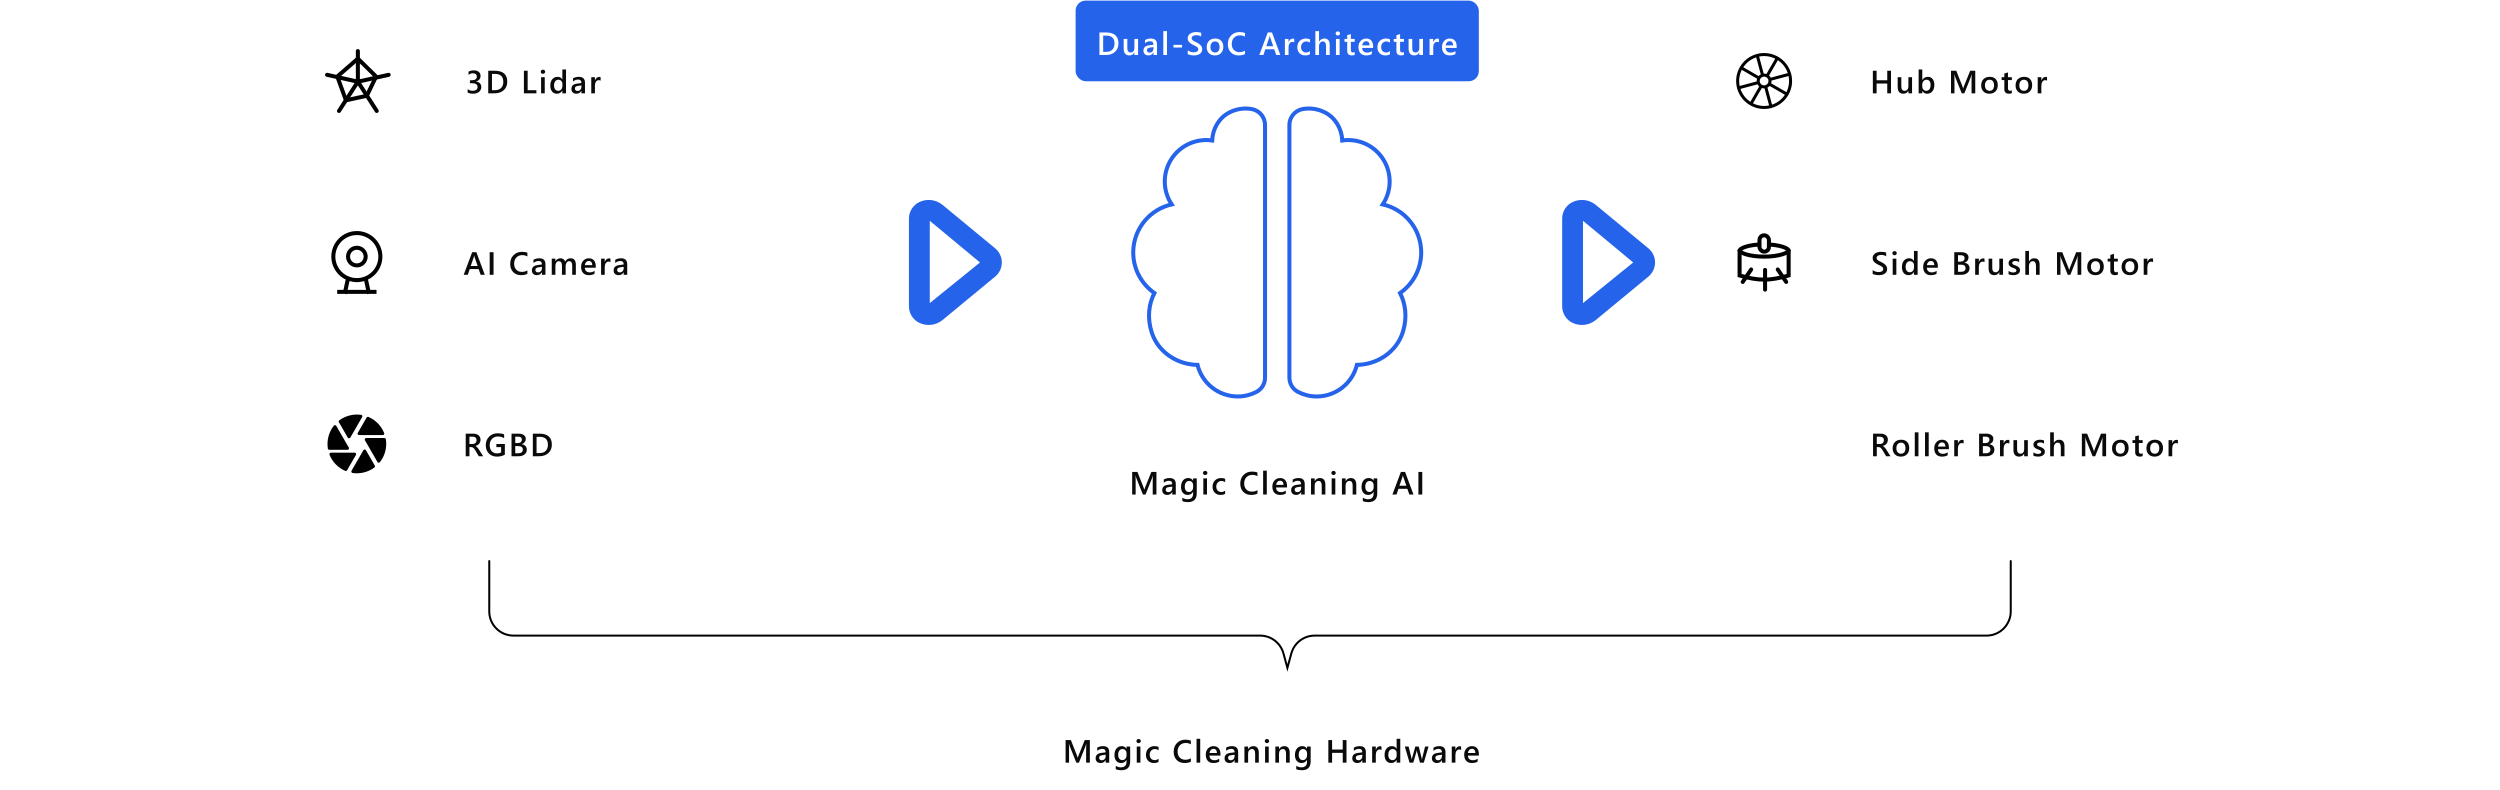 <svg xmlns="http://www.w3.org/2000/svg" xmlns:xlink="http://www.w3.org/1999/xlink" width="1240" height="392" viewBox="0 0 1240 392" fill="none"><path d="M167.313 37.959L177.499 29.081L186.535 37.959L181.935 47.52L171.585 49.74L167.313 37.959Z" stroke="black" stroke-width="2" stroke-linecap="round"></path><path d="M177.5 40.52V25.325M177.5 40.52L192.778 37.106M177.5 40.52L186.864 55.033M177.5 40.52L168.136 55.033M177.5 40.52L162.222 37.106" stroke="black" stroke-width="2" stroke-linecap="round"></path><path d="M231.952 45.881V44.178C232.681 44.756 233.504 45.045 234.42 45.045C235.165 45.045 235.759 44.875 236.202 44.537C236.649 44.198 236.873 43.74 236.873 43.162C236.873 41.891 235.902 41.256 233.959 41.256H233.092V39.803H233.92C235.644 39.803 236.506 39.203 236.506 38.006C236.506 36.901 235.834 36.349 234.491 36.349C233.741 36.349 233.035 36.618 232.373 37.154V35.545C233.134 35.118 234.032 34.904 235.069 34.904C236.064 34.904 236.86 35.154 237.459 35.654C238.058 36.154 238.358 36.795 238.358 37.576C238.358 39.05 237.608 39.998 236.108 40.42V40.451C236.915 40.529 237.553 40.813 238.022 41.303C238.491 41.787 238.725 42.394 238.725 43.123C238.725 44.128 238.347 44.941 237.592 45.56C236.837 46.175 235.842 46.482 234.608 46.482C233.498 46.482 232.613 46.282 231.952 45.881ZM242.164 46.295V35.092H245.398C249.529 35.092 251.594 36.912 251.594 40.553C251.594 42.282 251.021 43.672 249.875 44.724C248.729 45.771 247.193 46.295 245.266 46.295H242.164ZM244.016 36.67V44.724H245.5C246.807 44.724 247.823 44.365 248.547 43.646C249.276 42.928 249.641 41.912 249.641 40.599C249.641 37.98 248.284 36.67 245.57 36.67H244.016ZM266.058 46.295H259.855V35.092H261.714V44.724H266.058V46.295ZM269.294 36.615C268.997 36.615 268.742 36.519 268.528 36.326C268.32 36.133 268.216 35.888 268.216 35.592C268.216 35.295 268.32 35.047 268.528 34.849C268.742 34.651 268.997 34.553 269.294 34.553C269.601 34.553 269.861 34.651 270.075 34.849C270.289 35.047 270.395 35.295 270.395 35.592C270.395 35.873 270.289 36.115 270.075 36.318C269.861 36.516 269.601 36.615 269.294 36.615ZM270.192 46.295H268.38V38.295H270.192V46.295ZM280.741 46.295H278.928V44.935H278.897C278.314 45.967 277.415 46.482 276.202 46.482C275.217 46.482 274.428 46.125 273.834 45.412C273.246 44.693 272.952 43.717 272.952 42.482C272.952 41.159 273.277 40.099 273.928 39.303C274.584 38.506 275.457 38.107 276.545 38.107C277.623 38.107 278.407 38.539 278.897 39.404H278.928V34.451H280.741V46.295ZM278.952 42.638V41.592C278.952 41.024 278.767 40.542 278.397 40.146C278.027 39.75 277.556 39.553 276.983 39.553C276.306 39.553 275.772 39.805 275.381 40.31C274.996 40.816 274.803 41.516 274.803 42.412C274.803 43.224 274.988 43.868 275.358 44.342C275.733 44.81 276.235 45.045 276.866 45.045C277.485 45.045 277.988 44.818 278.373 44.365C278.759 43.907 278.952 43.331 278.952 42.638ZM290.148 46.295H288.391V45.045H288.359C287.807 46.003 286.997 46.482 285.93 46.482C285.143 46.482 284.526 46.269 284.078 45.842C283.635 45.414 283.414 44.849 283.414 44.146C283.414 42.636 284.284 41.756 286.023 41.506L288.398 41.17C288.398 40.029 287.857 39.459 286.773 39.459C285.82 39.459 284.961 39.787 284.195 40.443V38.857C285.039 38.357 286.013 38.107 287.117 38.107C289.138 38.107 290.148 39.102 290.148 41.092V46.295ZM288.398 42.365L286.719 42.599C286.198 42.667 285.805 42.795 285.539 42.982C285.279 43.164 285.148 43.487 285.148 43.951C285.148 44.289 285.268 44.568 285.508 44.787C285.753 45 286.078 45.107 286.484 45.107C287.036 45.107 287.492 44.914 287.852 44.529C288.216 44.138 288.398 43.649 288.398 43.06V42.365ZM297.908 40.021C297.689 39.849 297.374 39.763 296.962 39.763C296.426 39.763 295.978 40.006 295.619 40.49C295.259 40.974 295.08 41.633 295.08 42.467V46.295H293.267V38.295H295.08V39.943H295.111C295.288 39.381 295.559 38.943 295.923 38.631C296.293 38.313 296.705 38.154 297.158 38.154C297.486 38.154 297.736 38.203 297.908 38.303V40.021Z" fill="#0A0A0A"></path><path d="M177 138.929C175.5 138.93 174.015 138.642 172.625 138.082L171.166 144.762M177 138.929C178.499 138.93 179.984 138.642 181.375 138.082L182.833 144.762M177 138.929C180.094 138.929 183.061 137.7 185.249 135.512C187.437 133.324 188.666 130.356 188.666 127.262C188.666 124.168 187.437 121.2 185.249 119.013C183.061 116.825 180.094 115.595 177 115.595C173.905 115.595 170.938 116.825 168.75 119.013C166.562 121.2 165.333 124.168 165.333 127.262C165.333 130.356 166.562 133.324 168.75 135.512C170.938 137.7 173.905 138.929 177 138.929ZM171.166 144.762H182.833M171.166 144.762H168.25M182.833 144.762H185.75" stroke="black" stroke-width="2" stroke-linecap="square"></path><path d="M181.375 127.262C181.375 128.423 180.914 129.535 180.094 130.356C179.273 131.176 178.16 131.637 177 131.637C175.84 131.637 174.727 131.176 173.906 130.356C173.086 129.535 172.625 128.423 172.625 127.262C172.625 126.102 173.086 124.989 173.906 124.169C174.727 123.348 175.84 122.887 177 122.887C178.16 122.887 179.273 123.348 180.094 124.169C180.914 124.989 181.375 126.102 181.375 127.262Z" stroke="black" stroke-width="2"></path><path d="M240.447 136.295H238.408L237.4 133.443H232.994L232.025 136.295H229.994L234.189 125.092H236.283L240.447 136.295ZM236.908 131.927L235.353 127.459C235.306 127.313 235.257 127.079 235.205 126.756H235.173C235.127 127.052 235.074 127.287 235.017 127.459L233.478 131.927H236.908ZM244.8 136.295H242.886V125.092H244.8V136.295ZM261.584 135.826C260.741 136.263 259.691 136.482 258.436 136.482C256.811 136.482 255.509 135.969 254.53 134.943C253.551 133.917 253.061 132.571 253.061 130.904C253.061 129.112 253.61 127.664 254.709 126.56C255.814 125.456 257.207 124.904 258.889 124.904C259.972 124.904 260.871 125.058 261.584 125.365V127.209C260.829 126.761 259.996 126.537 259.084 126.537C257.871 126.537 256.886 126.925 256.131 127.701C255.381 128.477 255.006 129.513 255.006 130.81C255.006 132.045 255.358 133.029 256.061 133.763C256.764 134.493 257.689 134.857 258.834 134.857C259.892 134.857 260.808 134.607 261.584 134.107V135.826ZM270.547 136.295H268.789V135.045H268.758C268.206 136.003 267.396 136.482 266.328 136.482C265.542 136.482 264.924 136.269 264.477 135.842C264.034 135.414 263.812 134.849 263.812 134.146C263.812 132.636 264.682 131.756 266.422 131.506L268.797 131.17C268.797 130.029 268.255 129.459 267.172 129.459C266.219 129.459 265.359 129.787 264.594 130.443V128.857C265.438 128.357 266.411 128.107 267.516 128.107C269.536 128.107 270.547 129.102 270.547 131.092V136.295ZM268.797 132.365L267.117 132.599C266.596 132.667 266.203 132.795 265.938 132.982C265.677 133.164 265.547 133.487 265.547 133.951C265.547 134.289 265.667 134.568 265.906 134.787C266.151 135 266.477 135.107 266.883 135.107C267.435 135.107 267.891 134.914 268.25 134.529C268.615 134.138 268.797 133.649 268.797 133.06V132.365ZM285.627 136.295H283.814V131.935C283.814 131.097 283.694 130.49 283.455 130.115C283.22 129.74 282.822 129.552 282.259 129.552C281.785 129.552 281.382 129.789 281.048 130.263C280.72 130.737 280.556 131.305 280.556 131.967V136.295H278.736V131.787C278.736 130.297 278.21 129.552 277.158 129.552C276.668 129.552 276.265 129.776 275.947 130.224C275.634 130.672 275.478 131.253 275.478 131.967V136.295H273.666V128.295H275.478V129.56H275.509C276.088 128.592 276.929 128.107 278.033 128.107C278.585 128.107 279.067 128.261 279.478 128.568C279.895 128.87 280.179 129.269 280.33 129.763C280.923 128.659 281.809 128.107 282.986 128.107C284.746 128.107 285.627 129.193 285.627 131.365V136.295ZM295.511 132.787H290.058C290.079 133.526 290.305 134.097 290.738 134.498C291.175 134.899 291.774 135.099 292.534 135.099C293.389 135.099 294.172 134.844 294.886 134.334V135.795C294.157 136.253 293.193 136.482 291.995 136.482C290.818 136.482 289.894 136.12 289.222 135.396C288.555 134.667 288.222 133.644 288.222 132.326C288.222 131.081 288.589 130.068 289.323 129.287C290.063 128.5 290.98 128.107 292.073 128.107C293.167 128.107 294.014 128.459 294.613 129.162C295.211 129.865 295.511 130.842 295.511 132.092V132.787ZM293.761 131.506C293.756 130.855 293.602 130.349 293.3 129.99C292.998 129.625 292.581 129.443 292.05 129.443C291.529 129.443 291.086 129.633 290.722 130.013C290.363 130.394 290.141 130.891 290.058 131.506H293.761ZM302.778 130.021C302.559 129.849 302.244 129.763 301.833 129.763C301.296 129.763 300.848 130.006 300.489 130.49C300.13 130.974 299.95 131.633 299.95 132.467V136.295H298.138V128.295H299.95V129.943H299.981C300.158 129.381 300.429 128.943 300.794 128.631C301.164 128.313 301.575 128.154 302.028 128.154C302.356 128.154 302.606 128.204 302.778 128.302V130.021ZM311.1 136.295H309.342V135.045H309.311C308.759 136.003 307.949 136.482 306.881 136.482C306.095 136.482 305.478 136.269 305.03 135.842C304.587 135.414 304.366 134.849 304.366 134.146C304.366 132.636 305.235 131.756 306.975 131.506L309.35 131.17C309.35 130.029 308.808 129.459 307.725 129.459C306.772 129.459 305.912 129.787 305.147 130.443V128.857C305.991 128.357 306.965 128.107 308.069 128.107C310.09 128.107 311.1 129.102 311.1 131.092V136.295ZM309.35 132.365L307.67 132.599C307.149 132.667 306.756 132.795 306.491 132.982C306.23 133.164 306.1 133.487 306.1 133.951C306.1 134.289 306.22 134.568 306.459 134.787C306.704 135 307.03 135.107 307.436 135.107C307.988 135.107 308.444 134.914 308.803 134.529C309.168 134.138 309.35 133.649 309.35 133.06V132.365Z" fill="#0A0A0A"></path><path d="M179.64 206.85C179.888 206.412 179.64 205.829 179.129 205.77C175.308 205.231 171.4 206.179 168.279 208.483C168.002 208.702 167.915 209.11 168.104 209.431L172.494 217.043C172.771 217.525 173.471 217.525 173.763 217.043L179.64 206.85ZM190.563 214.827C189.133 211.225 186.304 208.322 182.76 206.806C182.425 206.66 182.031 206.806 181.842 207.127L177.452 214.725C177.175 215.191 177.525 215.804 178.094 215.804H189.877C190.388 215.804 190.752 215.293 190.563 214.827ZM190.665 217.262H181.623C181.069 217.262 180.704 217.875 180.996 218.356L187.208 229.133C187.456 229.57 188.083 229.643 188.404 229.25C190.942 226.07 192.021 221.914 191.394 217.889C191.369 217.714 191.281 217.554 191.147 217.438C191.013 217.323 190.842 217.26 190.665 217.262ZM165.596 211.122C164.345 212.71 163.434 214.537 162.92 216.492C162.405 218.446 162.299 220.486 162.606 222.483C162.65 222.833 162.971 223.095 163.335 223.095H172.377C172.931 223.095 173.296 222.483 173.004 222.002L166.792 211.239C166.529 210.802 165.902 210.729 165.596 211.122ZM163.438 225.531C164.867 229.133 167.696 232.035 171.24 233.552C171.575 233.697 171.969 233.552 172.158 233.231L176.548 225.633C176.611 225.522 176.644 225.397 176.644 225.27C176.643 225.142 176.61 225.017 176.547 224.907C176.483 224.797 176.392 224.705 176.283 224.64C176.173 224.576 176.048 224.541 175.921 224.539H164.123C163.613 224.554 163.248 225.064 163.438 225.531ZM174.856 234.602C178.677 235.141 182.585 234.193 185.706 231.889C185.998 231.67 186.085 231.247 185.896 230.927L181.506 223.314C181.441 223.204 181.348 223.113 181.237 223.05C181.126 222.986 181 222.953 180.872 222.953C180.744 222.953 180.618 222.986 180.507 223.05C180.396 223.113 180.303 223.204 180.238 223.314L174.346 233.508C174.098 233.945 174.36 234.529 174.856 234.602Z" fill="black"></path><path d="M239.65 226.295H237.478L235.689 223.295C235.528 223.019 235.369 222.784 235.212 222.592C235.061 222.394 234.905 222.232 234.744 222.107C234.587 221.982 234.416 221.891 234.228 221.834C234.041 221.776 233.83 221.748 233.595 221.748H232.845V226.295H230.994V215.092H234.681C235.207 215.092 235.692 215.154 236.134 215.279C236.577 215.404 236.962 215.594 237.291 215.849C237.619 216.099 237.874 216.414 238.056 216.795C238.244 217.17 238.337 217.61 238.337 218.115C238.337 218.511 238.278 218.875 238.158 219.209C238.043 219.537 237.877 219.831 237.658 220.092C237.444 220.347 237.184 220.566 236.877 220.748C236.574 220.93 236.233 221.071 235.853 221.17V221.201C236.056 221.316 236.233 221.443 236.384 221.584C236.535 221.719 236.679 221.86 236.814 222.006C236.949 222.151 237.082 222.318 237.212 222.506C237.348 222.688 237.496 222.901 237.658 223.146L239.65 226.295ZM232.845 216.599V220.24H234.392C234.679 220.24 234.942 220.196 235.181 220.107C235.426 220.019 235.637 219.891 235.814 219.724C235.991 219.558 236.129 219.355 236.228 219.115C236.327 218.875 236.377 218.607 236.377 218.31C236.377 217.774 236.207 217.355 235.869 217.052C235.53 216.75 235.043 216.599 234.408 216.599H232.845ZM250.402 225.529C249.235 226.164 247.935 226.482 246.503 226.482C244.847 226.482 243.506 225.967 242.48 224.935C241.454 223.904 240.941 222.539 240.941 220.842C240.941 219.107 241.501 217.685 242.62 216.576C243.745 215.461 245.172 214.904 246.902 214.904C248.146 214.904 249.193 215.086 250.042 215.451V217.365C249.183 216.792 248.159 216.506 246.972 216.506C245.779 216.506 244.8 216.899 244.034 217.685C243.274 218.472 242.894 219.49 242.894 220.74C242.894 222.026 243.222 223.039 243.878 223.779C244.534 224.513 245.425 224.881 246.55 224.881C247.321 224.881 247.987 224.732 248.55 224.435V221.771H246.191V220.209H250.402V225.529ZM253.716 226.295V215.092H257.27C258.354 215.092 259.21 215.329 259.841 215.802C260.476 216.276 260.794 216.894 260.794 217.654C260.794 218.289 260.614 218.842 260.255 219.31C259.895 219.779 259.398 220.112 258.762 220.31V220.342C259.533 220.43 260.148 220.717 260.606 221.201C261.07 221.68 261.302 222.305 261.302 223.076C261.302 224.034 260.924 224.81 260.169 225.404C259.414 225.998 258.46 226.295 257.309 226.295H253.716ZM255.567 216.584V219.771H256.77C257.416 219.771 257.921 219.62 258.286 219.318C258.656 219.011 258.841 218.579 258.841 218.021C258.841 217.063 258.2 216.584 256.919 216.584H255.567ZM255.567 221.263V224.81H257.153C257.846 224.81 258.38 224.651 258.755 224.334C259.135 224.011 259.325 223.568 259.325 223.006C259.325 221.844 258.52 221.263 256.911 221.263H255.567ZM264.287 226.295V215.092H267.522C271.652 215.092 273.717 216.912 273.717 220.552C273.717 222.282 273.144 223.672 271.998 224.724C270.853 225.771 269.316 226.295 267.389 226.295H264.287ZM266.139 216.67V224.724H267.623C268.931 224.724 269.946 224.365 270.67 223.646C271.399 222.927 271.764 221.912 271.764 220.599C271.764 217.98 270.407 216.67 267.694 216.67H266.139Z" fill="#0A0A0A"></path><path d="M450.833 151.93L450.833 108.427C450.831 106.71 451.315 105.026 452.229 103.573C453.144 102.119 454.451 100.954 456 100.212C457.838 99.344 459.883 99.009 461.902 99.247C463.921 99.484 465.832 100.284 467.418 101.555L493.768 123.307C494.753 124.161 495.543 125.216 496.085 126.402C496.626 127.587 496.906 128.875 496.906 130.179C496.906 131.482 496.626 132.77 496.085 133.956C495.543 135.141 494.753 136.197 493.768 137.05L467.418 158.802C465.832 160.073 463.921 160.873 461.902 161.11C459.883 161.348 457.838 161.013 456 160.145C454.451 159.404 453.144 158.239 452.229 156.785C451.315 155.331 450.831 153.648 450.833 151.93ZM461.167 109.512L461.167 150.329L486.07 130.179L461.167 109.512Z" fill="#2563EB"></path><rect x="533.5" y="0.295" width="200" height="40" rx="5" fill="#2563EB"></rect><path d="M545.32 27.295V16.092H548.555C552.685 16.092 554.75 17.912 554.75 21.552C554.75 23.282 554.177 24.672 553.031 25.724C551.885 26.771 550.349 27.295 548.422 27.295H545.32ZM547.172 17.67V25.724H548.656C549.964 25.724 550.979 25.365 551.703 24.646C552.432 23.927 552.797 22.912 552.797 21.599C552.797 18.98 551.44 17.67 548.727 17.67H547.172ZM564.478 27.295H562.666V26.029H562.634C562.108 26.998 561.291 27.482 560.181 27.482C558.291 27.482 557.345 26.347 557.345 24.076V19.295H559.158V23.888C559.158 25.326 559.712 26.045 560.822 26.045C561.358 26.045 561.798 25.847 562.142 25.451C562.491 25.055 562.666 24.537 562.666 23.896V19.295H564.478V27.295ZM573.886 27.295H572.128V26.045H572.097C571.545 27.003 570.735 27.482 569.667 27.482C568.881 27.482 568.264 27.269 567.816 26.842C567.373 26.415 567.152 25.849 567.152 25.146C567.152 23.636 568.021 22.756 569.761 22.506L572.136 22.17C572.136 21.029 571.594 20.459 570.511 20.459C569.558 20.459 568.698 20.787 567.933 21.443V19.857C568.777 19.357 569.751 19.107 570.855 19.107C572.876 19.107 573.886 20.102 573.886 22.092V27.295ZM572.136 23.365L570.456 23.599C569.935 23.667 569.542 23.795 569.277 23.982C569.016 24.165 568.886 24.487 568.886 24.951C568.886 25.29 569.006 25.568 569.245 25.787C569.49 26 569.816 26.107 570.222 26.107C570.774 26.107 571.23 25.915 571.589 25.529C571.954 25.138 572.136 24.649 572.136 24.06V23.365ZM578.825 27.295H577.005V15.451H578.825V27.295ZM586.303 23.592H582.037V22.256H586.303V23.592ZM589.117 26.849V24.935C589.289 25.092 589.492 25.232 589.727 25.357C589.966 25.482 590.219 25.589 590.484 25.677C590.75 25.761 591.016 25.826 591.281 25.873C591.547 25.92 591.792 25.943 592.016 25.943C592.797 25.943 593.378 25.813 593.758 25.552C594.143 25.292 594.336 24.915 594.336 24.42C594.336 24.154 594.271 23.925 594.141 23.732C594.016 23.534 593.839 23.355 593.609 23.193C593.38 23.032 593.109 22.878 592.797 22.732C592.49 22.581 592.159 22.425 591.805 22.263C591.424 22.06 591.07 21.855 590.742 21.646C590.414 21.438 590.128 21.209 589.883 20.959C589.643 20.703 589.453 20.417 589.312 20.099C589.177 19.782 589.109 19.409 589.109 18.982C589.109 18.456 589.227 18 589.461 17.615C589.701 17.224 590.013 16.904 590.398 16.654C590.789 16.399 591.232 16.211 591.727 16.092C592.221 15.967 592.727 15.904 593.242 15.904C594.414 15.904 595.268 16.037 595.805 16.302V18.138C595.169 17.68 594.352 17.451 593.352 17.451C593.076 17.451 592.799 17.477 592.523 17.529C592.253 17.581 592.008 17.667 591.789 17.787C591.576 17.907 591.401 18.06 591.266 18.248C591.13 18.435 591.062 18.662 591.062 18.927C591.062 19.177 591.115 19.394 591.219 19.576C591.323 19.758 591.474 19.925 591.672 20.076C591.875 20.227 592.12 20.375 592.406 20.521C592.698 20.662 593.034 20.816 593.414 20.982C593.805 21.185 594.172 21.399 594.516 21.623C594.865 21.847 595.169 22.094 595.43 22.365C595.695 22.636 595.904 22.938 596.055 23.271C596.211 23.599 596.289 23.974 596.289 24.396C596.289 24.964 596.174 25.443 595.945 25.834C595.716 26.224 595.406 26.542 595.016 26.787C594.63 27.032 594.185 27.209 593.68 27.318C593.174 27.427 592.641 27.482 592.078 27.482C591.891 27.482 591.659 27.467 591.383 27.435C591.112 27.409 590.833 27.368 590.547 27.31C590.26 27.258 589.99 27.193 589.734 27.115C589.479 27.037 589.273 26.948 589.117 26.849ZM602.595 27.482C601.361 27.482 600.374 27.11 599.634 26.365C598.9 25.615 598.533 24.623 598.533 23.388C598.533 22.045 598.916 20.995 599.681 20.24C600.452 19.485 601.489 19.107 602.791 19.107C604.041 19.107 605.015 19.474 605.713 20.209C606.41 20.943 606.759 21.961 606.759 23.263C606.759 24.54 606.382 25.563 605.627 26.334C604.877 27.099 603.866 27.482 602.595 27.482ZM602.681 20.552C601.973 20.552 601.413 20.8 601.002 21.295C600.59 21.79 600.384 22.472 600.384 23.342C600.384 24.18 600.593 24.842 601.009 25.326C601.426 25.805 601.983 26.045 602.681 26.045C603.395 26.045 603.942 25.808 604.322 25.334C604.707 24.86 604.9 24.185 604.9 23.31C604.9 22.43 604.707 21.75 604.322 21.271C603.942 20.792 603.395 20.552 602.681 20.552ZM617.527 26.826C616.683 27.263 615.633 27.482 614.378 27.482C612.753 27.482 611.451 26.969 610.472 25.943C609.493 24.917 609.003 23.571 609.003 21.904C609.003 20.112 609.553 18.665 610.652 17.56C611.756 16.456 613.149 15.904 614.831 15.904C615.915 15.904 616.813 16.058 617.527 16.365V18.209C616.771 17.761 615.938 17.537 615.027 17.537C613.813 17.537 612.829 17.925 612.073 18.701C611.323 19.477 610.948 20.513 610.948 21.81C610.948 23.045 611.3 24.029 612.003 24.763C612.706 25.493 613.631 25.857 614.777 25.857C615.834 25.857 616.751 25.607 617.527 25.107V26.826ZM635.061 27.295H633.022L632.014 24.443H627.608L626.639 27.295H624.608L628.803 16.092H630.897L635.061 27.295ZM631.522 22.927L629.967 18.459C629.92 18.313 629.871 18.078 629.819 17.756H629.787C629.741 18.052 629.689 18.287 629.631 18.459L628.092 22.927H631.522ZM641.945 21.021C641.727 20.849 641.411 20.763 641 20.763C640.464 20.763 640.016 21.006 639.656 21.49C639.297 21.974 639.117 22.633 639.117 23.467V27.295H637.305V19.295H639.117V20.943H639.148C639.326 20.381 639.596 19.943 639.961 19.631C640.331 19.313 640.742 19.154 641.195 19.154C641.523 19.154 641.773 19.203 641.945 19.302V21.021ZM649.713 26.927C649.072 27.297 648.314 27.482 647.439 27.482C646.252 27.482 645.293 27.112 644.564 26.373C643.835 25.628 643.47 24.665 643.47 23.482C643.47 22.165 643.861 21.107 644.642 20.31C645.429 19.508 646.478 19.107 647.791 19.107C648.52 19.107 649.163 19.235 649.72 19.49V21.177C649.163 20.761 648.569 20.552 647.939 20.552C647.173 20.552 646.546 20.813 646.056 21.334C645.567 21.849 645.322 22.526 645.322 23.365C645.322 24.193 645.551 24.847 646.009 25.326C646.473 25.805 647.093 26.045 647.869 26.045C648.52 26.045 649.134 25.813 649.713 25.349V26.927ZM659.527 27.295H657.714V22.92C657.714 21.336 657.185 20.545 656.128 20.545C655.597 20.545 655.149 20.774 654.784 21.232C654.42 21.691 654.238 22.276 654.238 22.99V27.295H652.417V15.451H654.238V20.623H654.269C654.873 19.612 655.738 19.107 656.863 19.107C658.639 19.107 659.527 20.193 659.527 22.365V27.295ZM663.544 17.615C663.247 17.615 662.992 17.519 662.778 17.326C662.57 17.133 662.466 16.888 662.466 16.592C662.466 16.295 662.57 16.047 662.778 15.849C662.992 15.651 663.247 15.553 663.544 15.553C663.851 15.553 664.111 15.651 664.325 15.849C664.539 16.047 664.645 16.295 664.645 16.592C664.645 16.873 664.539 17.115 664.325 17.318C664.111 17.516 663.851 17.615 663.544 17.615ZM664.442 27.295H662.63V19.295H664.442V27.295ZM671.936 27.209C671.582 27.386 671.116 27.474 670.537 27.474C668.985 27.474 668.209 26.73 668.209 25.24V20.717H666.873V19.295H668.209V17.443L670.022 16.927V19.295H671.936V20.717H670.022V24.717C670.022 25.191 670.108 25.529 670.28 25.732C670.452 25.935 670.738 26.037 671.139 26.037C671.446 26.037 671.712 25.948 671.936 25.771V27.209ZM681.078 23.787H675.625C675.646 24.526 675.872 25.097 676.305 25.498C676.742 25.899 677.341 26.099 678.102 26.099C678.956 26.099 679.74 25.844 680.453 25.334V26.795C679.724 27.253 678.76 27.482 677.562 27.482C676.385 27.482 675.461 27.12 674.789 26.396C674.122 25.667 673.789 24.644 673.789 23.326C673.789 22.081 674.156 21.068 674.891 20.287C675.63 19.5 676.547 19.107 677.641 19.107C678.734 19.107 679.581 19.459 680.18 20.162C680.779 20.865 681.078 21.842 681.078 23.092V23.787ZM679.328 22.506C679.323 21.855 679.169 21.349 678.867 20.99C678.565 20.625 678.148 20.443 677.617 20.443C677.096 20.443 676.654 20.633 676.289 21.013C675.93 21.394 675.708 21.891 675.625 22.506H679.328ZM689.431 26.927C688.791 27.297 688.033 27.482 687.158 27.482C685.97 27.482 685.012 27.112 684.283 26.373C683.554 25.628 683.189 24.665 683.189 23.482C683.189 22.165 683.58 21.107 684.361 20.31C685.147 19.508 686.197 19.107 687.509 19.107C688.239 19.107 688.882 19.235 689.439 19.49V21.177C688.882 20.761 688.288 20.552 687.658 20.552C686.892 20.552 686.265 20.813 685.775 21.334C685.285 21.849 685.041 22.526 685.041 23.365C685.041 24.193 685.27 24.847 685.728 25.326C686.192 25.805 686.811 26.045 687.587 26.045C688.239 26.045 688.853 25.813 689.431 25.349V26.927ZM696.355 27.209C696.001 27.386 695.534 27.474 694.956 27.474C693.404 27.474 692.628 26.73 692.628 25.24V20.717H691.292V19.295H692.628V17.443L694.441 16.927V19.295H696.355V20.717H694.441V24.717C694.441 25.191 694.527 25.529 694.698 25.732C694.87 25.935 695.157 26.037 695.558 26.037C695.865 26.037 696.131 25.948 696.355 25.771V27.209ZM705.794 27.295H703.981V26.029H703.95C703.424 26.998 702.606 27.482 701.497 27.482C699.606 27.482 698.661 26.347 698.661 24.076V19.295H700.473V23.888C700.473 25.326 701.028 26.045 702.137 26.045C702.674 26.045 703.114 25.847 703.458 25.451C703.807 25.055 703.981 24.537 703.981 23.896V19.295H705.794V27.295ZM713.702 21.021C713.483 20.849 713.168 20.763 712.756 20.763C712.22 20.763 711.772 21.006 711.413 21.49C711.053 21.974 710.873 22.633 710.873 23.467V27.295H709.061V19.295H710.873V20.943H710.905C711.082 20.381 711.353 19.943 711.717 19.631C712.087 19.313 712.498 19.154 712.952 19.154C713.28 19.154 713.53 19.203 713.702 19.302V21.021ZM722.516 23.787H717.062C717.083 24.526 717.31 25.097 717.742 25.498C718.18 25.899 718.779 26.099 719.539 26.099C720.393 26.099 721.177 25.844 721.891 25.334V26.795C721.161 27.253 720.198 27.482 719 27.482C717.823 27.482 716.898 27.12 716.227 26.396C715.56 25.667 715.227 24.644 715.227 23.326C715.227 22.081 715.594 21.068 716.328 20.287C717.068 19.5 717.984 19.107 719.078 19.107C720.172 19.107 721.018 19.459 721.617 20.162C722.216 20.865 722.516 21.842 722.516 23.092V23.787ZM720.766 22.506C720.76 21.855 720.607 21.349 720.305 20.99C720.003 20.625 719.586 20.443 719.055 20.443C718.534 20.443 718.091 20.633 717.727 21.013C717.367 21.394 717.146 21.891 717.062 22.506H720.766Z" fill="white"></path><path d="M610.084 55.64C613.498 53.941 617.378 53.416 621.121 54.146L621.134 54.148L621.146 54.151C622.943 54.547 624.551 55.547 625.7 56.986C626.848 58.423 627.468 60.21 627.458 62.049V187.222L627.457 187.493C627.429 188.849 627.056 190.176 626.371 191.349C625.641 192.6 624.583 193.628 623.312 194.323L623.304 194.328L623.296 194.332C620.5 195.797 617.334 196.651 613.945 196.651H613.944C609.205 196.65 604.611 195.013 600.939 192.017C597.478 189.192 595.036 185.323 593.971 180.999C584.039 180.838 574.727 174.85 571.434 165.406L571.279 164.948C568.935 157.727 569.756 150.891 572.575 145.357C566.24 140.889 562.083 133.557 562.083 125.234L562.089 124.688C562.215 119.058 564.283 113.637 567.949 109.349C571.387 105.329 576.025 102.542 581.157 101.386C579.141 98.344 577.964 94.811 577.764 91.148C577.534 86.948 578.598 82.779 580.812 79.202C583.025 75.626 586.282 72.815 590.144 71.148C593.638 69.639 597.475 69.132 601.227 69.672C601.494 63.806 604.694 58.219 610.084 55.64ZM645.878 54.146C649.619 53.418 653.495 53.943 656.907 55.64H656.908C662.297 58.219 665.503 63.811 665.771 69.672C669.524 69.131 673.361 69.639 676.855 71.148C680.717 72.815 683.975 75.626 686.188 79.202C688.402 82.779 689.465 86.948 689.235 91.148C689.035 94.811 687.858 98.344 685.841 101.386C690.974 102.542 695.613 105.328 699.051 109.349C702.836 113.776 704.915 119.409 704.916 125.234V125.235C704.913 129.339 703.882 133.378 701.918 136.982C700.101 140.316 697.536 143.179 694.433 145.353C697.158 150.705 698.016 157.274 695.948 164.232L695.728 164.941C692.578 174.651 683.116 180.831 673.028 180.992C671.964 185.317 669.524 189.188 666.062 192.014C662.39 195.012 657.795 196.65 653.055 196.651C649.665 196.651 646.506 195.797 643.709 194.324V194.323C641.071 192.938 639.541 190.137 639.541 187.229V62.049C639.531 60.21 640.151 58.423 641.299 56.986C642.448 55.547 644.056 54.547 645.854 54.151L645.866 54.148L645.878 54.146Z" fill="url(#pattern0_1335_2358)" stroke="#2563EB" stroke-width="2"></path><g filter="url(#filter0_d_1335_2358)"><path d="M573.589 245.295H571.745V238.045C571.745 237.451 571.782 236.724 571.855 235.865H571.823C571.709 236.355 571.607 236.706 571.519 236.92L568.175 245.295H566.894L563.542 236.982C563.448 236.737 563.349 236.365 563.245 235.865H563.214C563.256 236.313 563.277 237.045 563.277 238.06V245.295H561.558V234.092H564.175L567.12 241.552C567.344 242.125 567.49 242.552 567.558 242.834H567.597C567.79 242.245 567.946 241.808 568.066 241.521L571.066 234.092H573.589V245.295ZM583.192 245.295H581.434V244.045H581.403C580.851 245.003 580.041 245.482 578.973 245.482C578.187 245.482 577.57 245.269 577.122 244.842C576.679 244.414 576.458 243.849 576.458 243.146C576.458 241.636 577.328 240.756 579.067 240.506L581.442 240.17C581.442 239.029 580.901 238.459 579.817 238.459C578.864 238.459 578.005 238.787 577.239 239.443V237.857C578.083 237.357 579.057 237.107 580.161 237.107C582.182 237.107 583.192 238.102 583.192 240.092V245.295ZM581.442 241.365L579.763 241.599C579.242 241.667 578.848 241.795 578.583 241.982C578.322 242.164 578.192 242.487 578.192 242.951C578.192 243.289 578.312 243.568 578.552 243.787C578.796 244 579.122 244.107 579.528 244.107C580.08 244.107 580.536 243.914 580.895 243.529C581.26 243.138 581.442 242.649 581.442 242.06V241.365ZM593.592 244.654C593.592 247.592 592.116 249.06 589.163 249.06C588.121 249.06 587.212 248.886 586.436 248.537V246.881C587.311 247.381 588.142 247.631 588.928 247.631C590.829 247.631 591.78 246.696 591.78 244.826V243.951H591.748C591.149 244.972 590.248 245.482 589.045 245.482C588.071 245.482 587.285 245.128 586.686 244.42C586.092 243.706 585.795 242.75 585.795 241.552C585.795 240.193 586.116 239.112 586.756 238.31C587.397 237.508 588.277 237.107 589.397 237.107C590.454 237.107 591.238 237.539 591.748 238.404H591.78V237.295H593.592V244.654ZM591.795 241.631V240.592C591.795 240.029 591.608 239.55 591.233 239.154C590.863 238.753 590.399 238.552 589.842 238.552C589.155 238.552 588.616 238.808 588.225 239.318C587.84 239.823 587.647 240.532 587.647 241.443C587.647 242.23 587.832 242.86 588.202 243.334C588.577 243.802 589.071 244.037 589.686 244.037C590.311 244.037 590.819 243.813 591.209 243.365C591.6 242.912 591.795 242.334 591.795 241.631ZM597.766 235.615C597.469 235.615 597.214 235.519 597 235.326C596.792 235.133 596.688 234.888 596.688 234.592C596.688 234.295 596.792 234.047 597 233.849C597.214 233.651 597.469 233.552 597.766 233.552C598.073 233.552 598.333 233.651 598.547 233.849C598.76 234.047 598.867 234.295 598.867 234.592C598.867 234.873 598.76 235.115 598.547 235.318C598.333 235.516 598.073 235.615 597.766 235.615ZM598.664 245.295H596.852V237.295H598.664V245.295ZM607.666 244.927C607.025 245.297 606.267 245.482 605.392 245.482C604.205 245.482 603.246 245.112 602.517 244.373C601.788 243.628 601.423 242.664 601.423 241.482C601.423 240.164 601.814 239.107 602.595 238.31C603.382 237.508 604.431 237.107 605.744 237.107C606.473 237.107 607.116 237.235 607.673 237.49V239.177C607.116 238.761 606.522 238.552 605.892 238.552C605.127 238.552 604.499 238.813 604.009 239.334C603.52 239.849 603.275 240.526 603.275 241.365C603.275 242.193 603.504 242.847 603.963 243.326C604.426 243.805 605.046 244.045 605.822 244.045C606.473 244.045 607.088 243.813 607.666 243.349V244.927ZM623.692 244.826C622.848 245.263 621.799 245.482 620.544 245.482C618.919 245.482 617.617 244.969 616.638 243.943C615.658 242.917 615.169 241.571 615.169 239.904C615.169 238.112 615.718 236.664 616.817 235.56C617.921 234.456 619.315 233.904 620.997 233.904C622.08 233.904 622.979 234.058 623.692 234.365V236.209C622.937 235.761 622.104 235.537 621.192 235.537C619.979 235.537 618.994 235.925 618.239 236.701C617.489 237.477 617.114 238.513 617.114 239.81C617.114 241.045 617.466 242.029 618.169 242.763C618.872 243.493 619.796 243.857 620.942 243.857C621.999 243.857 622.916 243.607 623.692 243.107V244.826ZM628.334 245.295H626.514V233.451H628.334V245.295ZM638.375 241.787H632.922C632.943 242.526 633.169 243.097 633.602 243.498C634.039 243.899 634.638 244.099 635.398 244.099C636.253 244.099 637.036 243.844 637.75 243.334V244.795C637.021 245.253 636.057 245.482 634.859 245.482C633.682 245.482 632.758 245.12 632.086 244.396C631.419 243.667 631.086 242.644 631.086 241.326C631.086 240.081 631.453 239.068 632.188 238.287C632.927 237.5 633.844 237.107 634.938 237.107C636.031 237.107 636.878 237.459 637.477 238.162C638.076 238.865 638.375 239.842 638.375 241.092V241.787ZM636.625 240.506C636.62 239.855 636.466 239.349 636.164 238.99C635.862 238.625 635.445 238.443 634.914 238.443C634.393 238.443 633.951 238.633 633.586 239.013C633.227 239.394 633.005 239.891 632.922 240.506H636.625ZM647.142 245.295H645.384V244.045H645.353C644.801 245.003 643.991 245.482 642.923 245.482C642.137 245.482 641.52 245.269 641.072 244.842C640.629 244.414 640.408 243.849 640.408 243.146C640.408 241.636 641.278 240.756 643.017 240.506L645.392 240.17C645.392 239.029 644.851 238.459 643.767 238.459C642.814 238.459 641.955 238.787 641.189 239.443V237.857C642.033 237.357 643.007 237.107 644.111 237.107C646.132 237.107 647.142 238.102 647.142 240.092V245.295ZM645.392 241.365L643.713 241.599C643.192 241.667 642.798 241.795 642.533 241.982C642.272 242.164 642.142 242.487 642.142 242.951C642.142 243.289 642.262 243.568 642.502 243.787C642.746 244 643.072 244.107 643.478 244.107C644.03 244.107 644.486 243.914 644.845 243.529C645.21 243.138 645.392 242.649 645.392 242.06V241.365ZM657.386 245.295H655.573V240.787C655.573 239.292 655.045 238.545 653.988 238.545C653.435 238.545 652.98 238.753 652.62 239.17C652.261 239.581 652.081 240.102 652.081 240.732V245.295H650.261V237.295H652.081V238.623H652.113C652.711 237.612 653.576 237.107 654.706 237.107C655.576 237.107 656.24 237.391 656.698 237.959C657.157 238.521 657.386 239.336 657.386 240.404V245.295ZM661.419 235.615C661.122 235.615 660.867 235.519 660.653 235.326C660.445 235.133 660.341 234.888 660.341 234.592C660.341 234.295 660.445 234.047 660.653 233.849C660.867 233.651 661.122 233.552 661.419 233.552C661.726 233.552 661.986 233.651 662.2 233.849C662.414 234.047 662.52 234.295 662.52 234.592C662.52 234.873 662.414 235.115 662.2 235.318C661.986 235.516 661.726 235.615 661.419 235.615ZM662.317 245.295H660.505V237.295H662.317V245.295ZM672.717 245.295H670.905V240.787C670.905 239.292 670.376 238.545 669.319 238.545C668.767 238.545 668.311 238.753 667.952 239.17C667.592 239.581 667.413 240.102 667.413 240.732V245.295H665.592V237.295H667.413V238.623H667.444C668.043 237.612 668.907 237.107 670.038 237.107C670.907 237.107 671.571 237.391 672.03 237.959C672.488 238.521 672.717 239.336 672.717 240.404V245.295ZM683.117 244.654C683.117 247.592 681.641 249.06 678.688 249.06C677.646 249.06 676.737 248.886 675.961 248.537V246.881C676.836 247.381 677.667 247.631 678.453 247.631C680.354 247.631 681.305 246.696 681.305 244.826V243.951H681.273C680.674 244.972 679.773 245.482 678.57 245.482C677.596 245.482 676.81 245.128 676.211 244.42C675.617 243.706 675.32 242.75 675.32 241.552C675.32 240.193 675.641 239.112 676.281 238.31C676.922 237.508 677.802 237.107 678.922 237.107C679.979 237.107 680.763 237.539 681.273 238.404H681.305V237.295H683.117V244.654ZM681.32 241.631V240.592C681.32 240.029 681.133 239.55 680.758 239.154C680.388 238.753 679.924 238.552 679.367 238.552C678.68 238.552 678.141 238.808 677.75 239.318C677.365 239.823 677.172 240.532 677.172 241.443C677.172 242.23 677.357 242.86 677.727 243.334C678.102 243.802 678.596 244.037 679.211 244.037C679.836 244.037 680.344 243.813 680.734 243.365C681.125 242.912 681.32 242.334 681.32 241.631ZM701.089 245.295H699.05L698.042 242.443H693.636L692.667 245.295H690.636L694.831 234.092H696.925L701.089 245.295ZM697.55 240.927L695.995 236.459C695.948 236.313 695.899 236.079 695.847 235.756H695.816C695.769 236.052 695.717 236.287 695.659 236.459L694.12 240.927H697.55ZM705.442 245.295H703.528V234.092H705.442V245.295Z" fill="#0A0A0A"></path></g><path d="M774.833 151.93L774.833 108.427C774.831 106.71 775.315 105.026 776.229 103.573C777.144 102.119 778.451 100.954 780 100.212C781.838 99.344 783.883 99.009 785.902 99.247C787.921 99.484 789.832 100.284 791.418 101.555L817.768 123.307C818.753 124.161 819.543 125.216 820.085 126.402C820.626 127.587 820.906 128.875 820.906 130.179C820.906 131.482 820.626 132.77 820.085 133.956C819.543 135.141 818.753 136.197 817.768 137.05L791.418 158.802C789.832 160.073 787.921 160.873 785.902 161.11C783.883 161.348 781.838 161.013 780 160.145C778.451 159.404 777.144 158.239 776.229 156.785C775.315 155.331 774.831 153.648 774.833 151.93ZM785.167 109.512L785.167 150.329L810.07 130.179L785.167 109.512Z" fill="#2563EB"></path><path d="M886.366 46.741C884.625 49.756 881.759 51.955 878.396 52.856M886.366 46.741C888.106 43.727 888.578 40.144 887.677 36.782M886.366 46.741L877.525 41.637M878.396 52.856C875.034 53.757 871.452 53.285 868.437 51.545M878.396 52.856L875.754 42.996M868.437 51.545C865.423 49.804 863.223 46.938 862.322 43.575M868.437 51.545L873.541 42.704M887.677 36.782C886.776 33.42 884.577 30.553 881.562 28.812M887.677 36.782L877.817 39.424M881.562 28.812C878.548 27.072 874.965 26.6 871.603 27.501M881.562 28.812L876.458 37.653M877.525 41.637C877.139 42.307 876.502 42.796 875.754 42.996M877.525 41.637C877.912 40.967 878.017 40.171 877.817 39.424M862.322 43.575C861.421 40.213 861.893 36.631 863.633 33.616M862.322 43.575L872.182 40.933M863.633 33.616C865.374 30.602 868.241 28.402 871.603 27.501M863.633 33.616L872.474 38.72M873.541 42.704C874.211 43.091 875.007 43.196 875.754 42.996M873.541 42.704C872.871 42.318 872.383 41.681 872.182 40.933M871.603 27.501L874.245 37.361M872.474 38.72C872.087 39.39 871.982 40.186 872.182 40.933M872.474 38.72C872.861 38.05 873.498 37.562 874.245 37.361M876.458 37.653C877.128 38.039 877.617 38.677 877.817 39.424M876.458 37.653C875.788 37.266 874.992 37.161 874.245 37.361" stroke="black" stroke-width="1.5" stroke-linecap="round" stroke-linejoin="round"></path><path d="M937.939 46.295H936.072V41.435H930.798V46.295H928.939V35.092H930.798V39.803H936.072V35.092H937.939V46.295ZM948.378 46.295H946.566V45.029H946.534C946.008 45.998 945.191 46.482 944.081 46.482C942.191 46.482 941.245 45.347 941.245 43.076V38.295H943.058V42.888C943.058 44.326 943.613 45.045 944.722 45.045C945.258 45.045 945.698 44.847 946.042 44.451C946.391 44.055 946.566 43.537 946.566 42.896V38.295H948.378V46.295ZM953.489 45.138H953.458V46.295H951.645V34.451H953.458V39.701H953.489C954.109 38.638 955.015 38.107 956.208 38.107C957.218 38.107 958.007 38.467 958.575 39.185C959.148 39.899 959.434 40.857 959.434 42.06C959.434 43.399 959.114 44.472 958.473 45.279C957.833 46.081 956.958 46.482 955.848 46.482C954.807 46.482 954.02 46.034 953.489 45.138ZM953.442 41.959V42.951C953.442 43.534 953.627 44.029 953.997 44.435C954.372 44.842 954.846 45.045 955.419 45.045C956.091 45.045 956.617 44.784 956.997 44.263C957.382 43.737 957.575 43.006 957.575 42.068C957.575 41.282 957.395 40.667 957.036 40.224C956.682 39.776 956.2 39.553 955.591 39.553C954.945 39.553 954.424 39.782 954.028 40.24C953.638 40.698 953.442 41.271 953.442 41.959ZM979.727 46.295H977.883V39.045C977.883 38.451 977.919 37.724 977.992 36.865H977.961C977.846 37.355 977.745 37.706 977.656 37.92L974.312 46.295H973.031L969.68 37.982C969.586 37.737 969.487 37.365 969.383 36.865H969.352C969.393 37.313 969.414 38.045 969.414 39.06V46.295H967.695V35.092H970.312L973.258 42.553C973.482 43.125 973.628 43.553 973.695 43.834H973.734C973.927 43.245 974.083 42.808 974.203 42.521L977.203 35.092H979.727V46.295ZM986.736 46.482C985.502 46.482 984.515 46.11 983.775 45.365C983.041 44.615 982.673 43.623 982.673 42.388C982.673 41.045 983.056 39.995 983.822 39.24C984.593 38.485 985.629 38.107 986.931 38.107C988.181 38.107 989.155 38.474 989.853 39.209C990.551 39.943 990.9 40.961 990.9 42.263C990.9 43.539 990.522 44.563 989.767 45.334C989.017 46.099 988.007 46.482 986.736 46.482ZM986.822 39.553C986.114 39.553 985.554 39.8 985.142 40.295C984.731 40.789 984.525 41.472 984.525 42.342C984.525 43.18 984.733 43.842 985.15 44.326C985.567 44.805 986.124 45.045 986.822 45.045C987.535 45.045 988.082 44.808 988.463 44.334C988.848 43.86 989.041 43.185 989.041 42.31C989.041 41.43 988.848 40.75 988.463 40.271C988.082 39.792 987.535 39.553 986.822 39.553ZM997.87 46.209C997.516 46.386 997.05 46.474 996.472 46.474C994.92 46.474 994.144 45.73 994.144 44.24V39.717H992.808V38.295H994.144V36.443L995.956 35.928V38.295H997.87V39.717H995.956V43.717C995.956 44.191 996.042 44.529 996.214 44.732C996.386 44.935 996.672 45.037 997.073 45.037C997.381 45.037 997.646 44.948 997.87 44.771V46.209ZM1003.79 46.482C1002.55 46.482 1001.56 46.11 1000.83 45.365C1000.09 44.615 999.723 43.623 999.723 42.388C999.723 41.045 1000.11 39.995 1000.87 39.24C1001.64 38.485 1002.68 38.107 1003.98 38.107C1005.23 38.107 1006.21 38.474 1006.9 39.209C1007.6 39.943 1007.95 40.961 1007.95 42.263C1007.95 43.539 1007.57 44.563 1006.82 45.334C1006.07 46.099 1005.06 46.482 1003.79 46.482ZM1003.87 39.553C1003.16 39.553 1002.6 39.8 1002.19 40.295C1001.78 40.789 1001.58 41.472 1001.58 42.342C1001.58 43.18 1001.78 43.842 1002.2 44.326C1002.62 44.805 1003.17 45.045 1003.87 45.045C1004.59 45.045 1005.13 44.808 1005.51 44.334C1005.9 43.86 1006.09 43.185 1006.09 42.31C1006.09 41.43 1005.9 40.75 1005.51 40.271C1005.13 39.792 1004.59 39.553 1003.87 39.553ZM1015.34 40.021C1015.12 39.849 1014.81 39.763 1014.4 39.763C1013.86 39.763 1013.41 40.006 1013.05 40.49C1012.69 40.974 1012.51 41.633 1012.51 42.467V46.295H1010.7V38.295H1012.51V39.943H1012.55C1012.72 39.381 1012.99 38.943 1013.36 38.631C1013.73 38.313 1014.14 38.154 1014.59 38.154C1014.92 38.154 1015.17 38.203 1015.34 38.303V40.021Z" fill="#0A0A0A"></path><path d="M887.165 124.812V136.645C882.448 138.014 878.727 138.689 875.025 138.692C871.323 138.696 867.585 138.027 862.836 136.646V124.812H887.165Z" stroke="black" stroke-width="2"></path><path d="M875.001 121.198C878.565 121.199 881.752 121.644 884.016 122.339C885.153 122.689 886.001 123.085 886.543 123.478C887.106 123.887 887.165 124.158 887.165 124.242C887.165 124.327 887.106 124.598 886.543 125.007C886.001 125.4 885.153 125.796 884.016 126.146C881.752 126.841 878.565 127.286 875.001 127.286C871.437 127.286 868.249 126.841 865.985 126.146C864.848 125.796 864 125.4 863.458 125.007C862.895 124.598 862.836 124.327 862.836 124.242C862.836 124.158 862.895 123.887 863.458 123.478C864 123.085 864.848 122.689 865.985 122.339C868.249 121.644 871.437 121.198 875.001 121.198Z" fill="white" stroke="black" stroke-width="2"></path><rect x="872.705" y="116.709" width="4.685" height="8.114" rx="2.342" fill="#F8F8F8" stroke="black" stroke-width="2"></rect><line x1="868.573" y1="133.664" x2="864.401" y2="139.834" stroke="black" stroke-width="2" stroke-linecap="round"></line><line x1="1" y1="-1" x2="8.447" y2="-1" transform="matrix(0.56 0.828 0.828 -0.56 882.041 132.276)" stroke="black" stroke-width="2" stroke-linecap="round"></line><line x1="875.475" y1="133.879" x2="875.475" y2="143.648" stroke="black" stroke-width="2" stroke-linecap="round"></line><path d="M928.844 135.849V133.935C929.016 134.092 929.219 134.232 929.453 134.357C929.693 134.482 929.945 134.589 930.211 134.677C930.477 134.761 930.742 134.826 931.008 134.873C931.273 134.92 931.518 134.943 931.742 134.943C932.523 134.943 933.104 134.813 933.484 134.552C933.87 134.292 934.062 133.914 934.062 133.42C934.062 133.154 933.997 132.925 933.867 132.732C933.742 132.534 933.565 132.355 933.336 132.193C933.107 132.032 932.836 131.878 932.523 131.732C932.216 131.581 931.885 131.425 931.531 131.263C931.151 131.06 930.797 130.855 930.469 130.646C930.141 130.438 929.854 130.209 929.609 129.959C929.37 129.704 929.18 129.417 929.039 129.099C928.904 128.782 928.836 128.409 928.836 127.982C928.836 127.456 928.953 127 929.188 126.615C929.427 126.224 929.74 125.904 930.125 125.654C930.516 125.399 930.958 125.211 931.453 125.092C931.948 124.967 932.453 124.904 932.969 124.904C934.141 124.904 934.995 125.037 935.531 125.302V127.138C934.896 126.68 934.078 126.451 933.078 126.451C932.802 126.451 932.526 126.477 932.25 126.529C931.979 126.581 931.734 126.667 931.516 126.787C931.302 126.907 931.128 127.06 930.992 127.248C930.857 127.435 930.789 127.662 930.789 127.927C930.789 128.177 930.841 128.394 930.945 128.576C931.049 128.758 931.201 128.925 931.398 129.076C931.602 129.227 931.846 129.375 932.133 129.521C932.424 129.662 932.76 129.816 933.141 129.982C933.531 130.185 933.898 130.399 934.242 130.623C934.591 130.847 934.896 131.094 935.156 131.365C935.422 131.636 935.63 131.938 935.781 132.271C935.938 132.599 936.016 132.974 936.016 133.396C936.016 133.964 935.901 134.443 935.672 134.834C935.443 135.224 935.133 135.542 934.742 135.787C934.357 136.032 933.911 136.209 933.406 136.318C932.901 136.427 932.367 136.482 931.805 136.482C931.617 136.482 931.385 136.467 931.109 136.435C930.839 136.409 930.56 136.368 930.273 136.31C929.987 136.258 929.716 136.193 929.461 136.115C929.206 136.037 929 135.948 928.844 135.849ZM939.689 126.615C939.392 126.615 939.137 126.519 938.923 126.326C938.715 126.133 938.611 125.888 938.611 125.592C938.611 125.295 938.715 125.047 938.923 124.849C939.137 124.651 939.392 124.552 939.689 124.552C939.996 124.552 940.257 124.651 940.47 124.849C940.684 125.047 940.791 125.295 940.791 125.592C940.791 125.873 940.684 126.115 940.47 126.318C940.257 126.516 939.996 126.615 939.689 126.615ZM940.587 136.295H938.775V128.295H940.587V136.295ZM951.136 136.295H949.323V134.935H949.292C948.709 135.967 947.81 136.482 946.597 136.482C945.613 136.482 944.823 136.125 944.23 135.412C943.641 134.693 943.347 133.717 943.347 132.482C943.347 131.159 943.672 130.099 944.323 129.302C944.98 128.506 945.852 128.107 946.941 128.107C948.019 128.107 948.803 128.539 949.292 129.404H949.323V124.451H951.136V136.295ZM949.347 132.638V131.592C949.347 131.024 949.162 130.542 948.792 130.146C948.422 129.75 947.951 129.552 947.378 129.552C946.701 129.552 946.167 129.805 945.777 130.31C945.391 130.816 945.198 131.516 945.198 132.412C945.198 133.224 945.383 133.868 945.753 134.342C946.128 134.81 946.631 135.045 947.261 135.045C947.881 135.045 948.383 134.818 948.769 134.365C949.154 133.907 949.347 133.331 949.347 132.638ZM961.177 132.787H955.723C955.744 133.526 955.971 134.097 956.403 134.498C956.841 134.899 957.44 135.099 958.2 135.099C959.054 135.099 959.838 134.844 960.552 134.334V135.795C959.822 136.253 958.859 136.482 957.661 136.482C956.484 136.482 955.559 136.12 954.888 135.396C954.221 134.667 953.888 133.644 953.888 132.326C953.888 131.081 954.255 130.068 954.989 129.287C955.729 128.5 956.645 128.107 957.739 128.107C958.833 128.107 959.679 128.459 960.278 129.162C960.877 129.865 961.177 130.842 961.177 132.092V132.787ZM959.427 131.506C959.421 130.855 959.268 130.349 958.966 129.99C958.664 129.625 958.247 129.443 957.716 129.443C957.195 129.443 956.752 129.633 956.388 130.013C956.028 130.394 955.807 130.891 955.723 131.506H959.427ZM969.312 136.295V125.092H972.867C973.951 125.092 974.807 125.329 975.438 125.802C976.073 126.276 976.391 126.894 976.391 127.654C976.391 128.289 976.211 128.842 975.852 129.31C975.492 129.779 974.995 130.112 974.359 130.31V130.342C975.13 130.43 975.745 130.717 976.203 131.201C976.667 131.68 976.898 132.305 976.898 133.076C976.898 134.034 976.521 134.81 975.766 135.404C975.01 135.998 974.057 136.295 972.906 136.295H969.312ZM971.164 126.584V129.771H972.367C973.013 129.771 973.518 129.62 973.883 129.318C974.253 129.011 974.438 128.579 974.438 128.021C974.438 127.063 973.797 126.584 972.516 126.584H971.164ZM971.164 131.263V134.81H972.75C973.443 134.81 973.977 134.651 974.352 134.334C974.732 134.011 974.922 133.568 974.922 133.006C974.922 131.844 974.117 131.263 972.508 131.263H971.164ZM984.322 130.021C984.103 129.849 983.788 129.763 983.377 129.763C982.84 129.763 982.392 130.006 982.033 130.49C981.673 130.974 981.494 131.633 981.494 132.467V136.295H979.681V128.295H981.494V129.943H981.525C981.702 129.381 981.973 128.943 982.338 128.631C982.707 128.313 983.119 128.154 983.572 128.154C983.9 128.154 984.15 128.204 984.322 128.302V130.021ZM993.48 136.295H991.667V135.029H991.636C991.11 135.998 990.292 136.482 989.183 136.482C987.292 136.482 986.347 135.347 986.347 133.076V128.295H988.159V132.888C988.159 134.326 988.714 135.045 989.823 135.045C990.36 135.045 990.8 134.847 991.144 134.451C991.493 134.055 991.667 133.537 991.667 132.896V128.295H993.48V136.295ZM996.247 136.045V134.365C996.924 134.881 997.671 135.138 998.489 135.138C999.583 135.138 1000.13 134.816 1000.13 134.17C1000.13 133.987 1000.08 133.834 999.989 133.709C999.895 133.579 999.768 133.464 999.606 133.365C999.45 133.266 999.262 133.177 999.044 133.099C998.83 133.021 998.591 132.933 998.325 132.834C997.997 132.704 997.7 132.566 997.434 132.42C997.174 132.274 996.955 132.11 996.778 131.927C996.606 131.74 996.476 131.529 996.387 131.295C996.299 131.06 996.255 130.787 996.255 130.474C996.255 130.089 996.346 129.75 996.528 129.459C996.71 129.162 996.955 128.914 997.262 128.717C997.57 128.513 997.919 128.362 998.309 128.263C998.7 128.159 999.104 128.107 999.52 128.107C1000.26 128.107 1000.92 128.219 1001.5 128.443V130.029C1000.94 129.644 1000.3 129.451 999.567 129.451C999.338 129.451 999.13 129.474 998.942 129.521C998.76 129.568 998.604 129.633 998.473 129.717C998.343 129.8 998.242 129.901 998.169 130.021C998.096 130.136 998.059 130.263 998.059 130.404C998.059 130.576 998.096 130.722 998.169 130.842C998.242 130.961 998.348 131.068 998.489 131.162C998.635 131.25 998.807 131.334 999.005 131.412C999.208 131.485 999.44 131.566 999.7 131.654C1000.04 131.795 1000.35 131.938 1000.62 132.084C1000.9 132.23 1001.13 132.396 1001.32 132.584C1001.52 132.766 1001.67 132.98 1001.77 133.224C1001.87 133.464 1001.93 133.75 1001.93 134.084C1001.93 134.49 1001.83 134.844 1001.65 135.146C1001.46 135.448 1001.21 135.698 1000.9 135.896C1000.58 136.094 1000.22 136.24 999.809 136.334C999.403 136.433 998.973 136.482 998.52 136.482C997.645 136.482 996.887 136.336 996.247 136.045ZM1011.66 136.295H1009.85V131.92C1009.85 130.336 1009.32 129.545 1008.26 129.545C1007.73 129.545 1007.28 129.774 1006.92 130.232C1006.56 130.691 1006.37 131.276 1006.37 131.99V136.295H1004.55V124.451H1006.37V129.623H1006.4C1007.01 128.612 1007.87 128.107 1009 128.107C1010.77 128.107 1011.66 129.193 1011.66 131.365V136.295ZM1032.31 136.295H1030.46V129.045C1030.46 128.451 1030.5 127.724 1030.57 126.865H1030.54C1030.43 127.355 1030.32 127.706 1030.24 127.92L1026.89 136.295H1025.61L1022.26 127.982C1022.17 127.737 1022.07 127.365 1021.96 126.865H1021.93C1021.97 127.313 1021.99 128.045 1021.99 129.06V136.295H1020.28V125.092H1022.89L1025.84 132.552C1026.06 133.125 1026.21 133.552 1026.28 133.834H1026.31C1026.51 133.245 1026.66 132.808 1026.78 132.521L1029.78 125.092H1032.31V136.295ZM1039.32 136.482C1038.08 136.482 1037.09 136.11 1036.35 135.365C1035.62 134.615 1035.25 133.623 1035.25 132.388C1035.25 131.045 1035.64 129.995 1036.4 129.24C1037.17 128.485 1038.21 128.107 1039.51 128.107C1040.76 128.107 1041.73 128.474 1042.43 129.209C1043.13 129.943 1043.48 130.961 1043.48 132.263C1043.48 133.539 1043.1 134.563 1042.35 135.334C1041.6 136.099 1040.59 136.482 1039.32 136.482ZM1039.4 129.552C1038.69 129.552 1038.13 129.8 1037.72 130.295C1037.31 130.789 1037.1 131.472 1037.1 132.342C1037.1 133.18 1037.31 133.842 1037.73 134.326C1038.15 134.805 1038.7 135.045 1039.4 135.045C1040.12 135.045 1040.66 134.808 1041.04 134.334C1041.43 133.86 1041.62 133.185 1041.62 132.31C1041.62 131.43 1041.43 130.75 1041.04 130.271C1040.66 129.792 1040.12 129.552 1039.4 129.552ZM1050.45 136.209C1050.1 136.386 1049.63 136.474 1049.05 136.474C1047.5 136.474 1046.72 135.73 1046.72 134.24V129.717H1045.39V128.295H1046.72V126.443L1048.54 125.927V128.295H1050.45V129.717H1048.54V133.717C1048.54 134.191 1048.62 134.529 1048.79 134.732C1048.97 134.935 1049.25 135.037 1049.65 135.037C1049.96 135.037 1050.23 134.948 1050.45 134.771V136.209ZM1056.37 136.482C1055.13 136.482 1054.14 136.11 1053.4 135.365C1052.67 134.615 1052.3 133.623 1052.3 132.388C1052.3 131.045 1052.69 129.995 1053.45 129.24C1054.22 128.485 1055.26 128.107 1056.56 128.107C1057.81 128.107 1058.78 128.474 1059.48 129.209C1060.18 129.943 1060.53 130.961 1060.53 132.263C1060.53 133.539 1060.15 134.563 1059.4 135.334C1058.65 136.099 1057.64 136.482 1056.37 136.482ZM1056.45 129.552C1055.74 129.552 1055.18 129.8 1054.77 130.295C1054.36 130.789 1054.15 131.472 1054.15 132.342C1054.15 133.18 1054.36 133.842 1054.78 134.326C1055.2 134.805 1055.75 135.045 1056.45 135.045C1057.17 135.045 1057.71 134.808 1058.09 134.334C1058.48 133.86 1058.67 133.185 1058.67 132.31C1058.67 131.43 1058.48 130.75 1058.09 130.271C1057.71 129.792 1057.17 129.552 1056.45 129.552ZM1067.92 130.021C1067.7 129.849 1067.39 129.763 1066.98 129.763C1066.44 129.763 1065.99 130.006 1065.63 130.49C1065.27 130.974 1065.09 131.633 1065.09 132.467V136.295H1063.28V128.295H1065.09V129.943H1065.12C1065.3 129.381 1065.57 128.943 1065.94 128.631C1066.31 128.313 1066.72 128.154 1067.17 128.154C1067.5 128.154 1067.75 128.204 1067.92 128.302V130.021Z" fill="#0A0A0A"></path><rect x="860.473" y="204.863" width="29.054" height="30.631" fill="url(#pattern1_1335_2358)"></rect><path d="M937.694 226.295H935.522L933.733 223.295C933.571 223.019 933.412 222.784 933.256 222.592C933.105 222.394 932.949 222.232 932.787 222.107C932.631 221.982 932.459 221.891 932.272 221.834C932.084 221.776 931.873 221.748 931.639 221.748H930.889V226.295H929.037V215.092H932.725C933.251 215.092 933.735 215.154 934.178 215.279C934.621 215.404 935.006 215.594 935.334 215.849C935.662 216.099 935.918 216.414 936.1 216.795C936.287 217.17 936.381 217.61 936.381 218.115C936.381 218.511 936.321 218.875 936.202 219.209C936.087 219.537 935.92 219.831 935.702 220.092C935.488 220.347 935.228 220.566 934.92 220.748C934.618 220.93 934.277 221.071 933.897 221.17V221.201C934.1 221.316 934.277 221.443 934.428 221.584C934.579 221.719 934.722 221.86 934.858 222.006C934.993 222.151 935.126 222.318 935.256 222.506C935.392 222.688 935.54 222.901 935.702 223.146L937.694 226.295ZM930.889 216.599V220.24H932.436C932.722 220.24 932.985 220.196 933.225 220.107C933.47 220.019 933.681 219.891 933.858 219.724C934.035 219.558 934.173 219.355 934.272 219.115C934.371 218.875 934.42 218.607 934.42 218.31C934.42 217.774 934.251 217.355 933.912 217.052C933.574 216.75 933.087 216.599 932.452 216.599H930.889ZM942.812 226.482C941.578 226.482 940.591 226.11 939.852 225.365C939.117 224.615 938.75 223.623 938.75 222.388C938.75 221.045 939.133 219.995 939.898 219.24C940.669 218.485 941.706 218.107 943.008 218.107C944.258 218.107 945.232 218.474 945.93 219.209C946.628 219.943 946.977 220.961 946.977 222.263C946.977 223.539 946.599 224.563 945.844 225.334C945.094 226.099 944.083 226.482 942.812 226.482ZM942.898 219.552C942.19 219.552 941.63 219.8 941.219 220.295C940.807 220.789 940.602 221.472 940.602 222.342C940.602 223.18 940.81 223.842 941.227 224.326C941.643 224.805 942.201 225.045 942.898 225.045C943.612 225.045 944.159 224.808 944.539 224.334C944.924 223.86 945.117 223.185 945.117 222.31C945.117 221.43 944.924 220.75 944.539 220.271C944.159 219.792 943.612 219.552 942.898 219.552ZM951.548 226.295H949.728V214.451H951.548V226.295ZM956.636 226.295H954.816V214.451H956.636V226.295ZM966.677 222.787H961.223C961.244 223.526 961.471 224.097 961.903 224.498C962.341 224.899 962.94 225.099 963.7 225.099C964.554 225.099 965.338 224.844 966.052 224.334V225.795C965.322 226.253 964.359 226.482 963.161 226.482C961.984 226.482 961.059 226.12 960.387 225.396C959.721 224.667 959.387 223.644 959.387 222.326C959.387 221.081 959.755 220.068 960.489 219.287C961.229 218.5 962.145 218.107 963.239 218.107C964.333 218.107 965.179 218.459 965.778 219.162C966.377 219.865 966.677 220.842 966.677 222.092V222.787ZM964.927 221.506C964.921 220.855 964.768 220.349 964.466 219.99C964.164 219.625 963.747 219.443 963.216 219.443C962.695 219.443 962.252 219.633 961.887 220.013C961.528 220.394 961.307 220.891 961.223 221.506H964.927ZM973.944 220.021C973.725 219.849 973.41 219.763 972.998 219.763C972.462 219.763 972.014 220.006 971.655 220.49C971.295 220.974 971.116 221.633 971.116 222.467V226.295H969.303V218.295H971.116V219.943H971.147C971.324 219.381 971.595 218.943 971.959 218.631C972.329 218.313 972.741 218.154 973.194 218.154C973.522 218.154 973.772 218.204 973.944 218.302V220.021ZM981.634 226.295V215.092H985.189C986.272 215.092 987.129 215.329 987.759 215.802C988.395 216.276 988.712 216.894 988.712 217.654C988.712 218.289 988.533 218.842 988.173 219.31C987.814 219.779 987.317 220.112 986.681 220.31V220.342C987.452 220.43 988.067 220.717 988.525 221.201C988.989 221.68 989.22 222.305 989.22 223.076C989.22 224.034 988.843 224.81 988.087 225.404C987.332 225.998 986.379 226.295 985.228 226.295H981.634ZM983.486 216.584V219.771H984.689C985.335 219.771 985.84 219.62 986.205 219.318C986.574 219.011 986.759 218.579 986.759 218.021C986.759 217.063 986.119 216.584 984.837 216.584H983.486ZM983.486 221.263V224.81H985.072C985.765 224.81 986.298 224.651 986.673 224.334C987.054 224.011 987.244 223.568 987.244 223.006C987.244 221.844 986.439 221.263 984.83 221.263H983.486ZM996.644 220.021C996.425 219.849 996.11 219.763 995.698 219.763C995.162 219.763 994.714 220.006 994.355 220.49C993.995 220.974 993.816 221.633 993.816 222.467V226.295H992.003V218.295H993.816V219.943H993.847C994.024 219.381 994.295 218.943 994.659 218.631C995.029 218.313 995.441 218.154 995.894 218.154C996.222 218.154 996.472 218.204 996.644 218.302V220.021ZM1005.8 226.295H1003.99V225.029H1003.96C1003.43 225.998 1002.61 226.482 1001.5 226.482C999.614 226.482 998.669 225.347 998.669 223.076V218.295H1000.48V222.888C1000.48 224.326 1001.04 225.045 1002.15 225.045C1002.68 225.045 1003.12 224.847 1003.47 224.451C1003.81 224.055 1003.99 223.537 1003.99 222.896V218.295H1005.8V226.295ZM1008.57 226.045V224.365C1009.25 224.881 1009.99 225.138 1010.81 225.138C1011.9 225.138 1012.45 224.816 1012.45 224.17C1012.45 223.987 1012.4 223.834 1012.31 223.709C1012.22 223.579 1012.09 223.464 1011.93 223.365C1011.77 223.266 1011.58 223.177 1011.37 223.099C1011.15 223.021 1010.91 222.933 1010.65 222.834C1010.32 222.704 1010.02 222.566 1009.76 222.42C1009.5 222.274 1009.28 222.11 1009.1 221.927C1008.93 221.74 1008.8 221.529 1008.71 221.295C1008.62 221.06 1008.58 220.787 1008.58 220.474C1008.58 220.089 1008.67 219.75 1008.85 219.459C1009.03 219.162 1009.28 218.914 1009.58 218.717C1009.89 218.513 1010.24 218.362 1010.63 218.263C1011.02 218.159 1011.43 218.107 1011.84 218.107C1012.58 218.107 1013.24 218.219 1013.83 218.443V220.029C1013.26 219.644 1012.62 219.451 1011.89 219.451C1011.66 219.451 1011.45 219.474 1011.26 219.521C1011.08 219.568 1010.93 219.633 1010.8 219.717C1010.67 219.8 1010.56 219.901 1010.49 220.021C1010.42 220.136 1010.38 220.263 1010.38 220.404C1010.38 220.576 1010.42 220.722 1010.49 220.842C1010.56 220.961 1010.67 221.068 1010.81 221.162C1010.96 221.25 1011.13 221.334 1011.33 221.412C1011.53 221.485 1011.76 221.566 1012.02 221.654C1012.37 221.795 1012.67 221.938 1012.94 222.084C1013.22 222.23 1013.45 222.396 1013.65 222.584C1013.84 222.766 1013.99 222.98 1014.09 223.224C1014.2 223.464 1014.25 223.75 1014.25 224.084C1014.25 224.49 1014.15 224.844 1013.97 225.146C1013.78 225.448 1013.53 225.698 1013.22 225.896C1012.9 226.094 1012.54 226.24 1012.13 226.334C1011.72 226.433 1011.3 226.482 1010.84 226.482C1009.97 226.482 1009.21 226.336 1008.57 226.045ZM1023.98 226.295H1022.17V221.92C1022.17 220.336 1021.64 219.545 1020.59 219.545C1020.05 219.545 1019.61 219.774 1019.24 220.232C1018.88 220.691 1018.7 221.276 1018.7 221.99V226.295H1016.88V214.451H1018.7V219.623H1018.73C1019.33 218.612 1020.2 218.107 1021.32 218.107C1023.1 218.107 1023.98 219.193 1023.98 221.365V226.295ZM1044.63 226.295H1042.78V219.045C1042.78 218.451 1042.82 217.724 1042.89 216.865H1042.86C1042.75 217.355 1042.65 217.706 1042.56 217.92L1039.21 226.295H1037.93L1034.58 217.982C1034.49 217.737 1034.39 217.365 1034.28 216.865H1034.25C1034.29 217.313 1034.32 218.045 1034.32 219.06V226.295H1032.6V215.092H1035.21L1038.16 222.552C1038.38 223.125 1038.53 223.552 1038.6 223.834H1038.64C1038.83 223.245 1038.98 222.808 1039.1 222.521L1042.1 215.092H1044.63V226.295ZM1051.64 226.482C1050.4 226.482 1049.42 226.11 1048.68 225.365C1047.94 224.615 1047.57 223.623 1047.57 222.388C1047.57 221.045 1047.96 219.995 1048.72 219.24C1049.49 218.485 1050.53 218.107 1051.83 218.107C1053.08 218.107 1054.06 218.474 1054.75 219.209C1055.45 219.943 1055.8 220.961 1055.8 222.263C1055.8 223.539 1055.42 224.563 1054.67 225.334C1053.92 226.099 1052.91 226.482 1051.64 226.482ZM1051.72 219.552C1051.02 219.552 1050.46 219.8 1050.04 220.295C1049.63 220.789 1049.43 221.472 1049.43 222.342C1049.43 223.18 1049.63 223.842 1050.05 224.326C1050.47 224.805 1051.03 225.045 1051.72 225.045C1052.44 225.045 1052.98 224.808 1053.36 224.334C1053.75 223.86 1053.94 223.185 1053.94 222.31C1053.94 221.43 1053.75 220.75 1053.36 220.271C1052.98 219.792 1052.44 219.552 1051.72 219.552ZM1062.77 226.209C1062.42 226.386 1061.95 226.474 1061.37 226.474C1059.82 226.474 1059.05 225.73 1059.05 224.24V219.717H1057.71V218.295H1059.05V216.443L1060.86 215.927V218.295H1062.77V219.717H1060.86V223.717C1060.86 224.191 1060.94 224.529 1061.12 224.732C1061.29 224.935 1061.57 225.037 1061.98 225.037C1062.28 225.037 1062.55 224.948 1062.77 224.771V226.209ZM1068.69 226.482C1067.45 226.482 1066.47 226.11 1065.73 225.365C1064.99 224.615 1064.62 223.623 1064.62 222.388C1064.62 221.045 1065.01 219.995 1065.77 219.24C1066.54 218.485 1067.58 218.107 1068.88 218.107C1070.13 218.107 1071.11 218.474 1071.8 219.209C1072.5 219.943 1072.85 220.961 1072.85 222.263C1072.85 223.539 1072.47 224.563 1071.72 225.334C1070.97 226.099 1069.96 226.482 1068.69 226.482ZM1068.77 219.552C1068.07 219.552 1067.51 219.8 1067.09 220.295C1066.68 220.789 1066.48 221.472 1066.48 222.342C1066.48 223.18 1066.68 223.842 1067.1 224.326C1067.52 224.805 1068.08 225.045 1068.77 225.045C1069.49 225.045 1070.03 224.808 1070.41 224.334C1070.8 223.86 1070.99 223.185 1070.99 222.31C1070.99 221.43 1070.8 220.75 1070.41 220.271C1070.03 219.792 1069.49 219.552 1068.77 219.552ZM1080.24 220.021C1080.02 219.849 1079.71 219.763 1079.3 219.763C1078.76 219.763 1078.31 220.006 1077.95 220.49C1077.6 220.974 1077.42 221.633 1077.42 222.467V226.295H1075.6V218.295H1077.42V219.943H1077.45C1077.62 219.381 1077.89 218.943 1078.26 218.631C1078.63 218.313 1079.04 218.154 1079.49 218.154C1079.82 218.154 1080.07 218.204 1080.24 218.302V220.021Z" fill="#0A0A0A"></path><path d="M242.674 278.295V303.26C242.674 309.887 248.046 315.26 254.674 315.26H625.017C630.43 315.26 635.172 318.883 636.595 324.105L638.548 331.273L640.502 324.105C641.924 318.883 646.667 315.26 652.079 315.26H985.326C991.954 315.26 997.326 309.887 997.326 303.26V278.295" stroke="black" stroke-linecap="round"></path><path d="M540.564 378.273H538.72V371.023C538.72 370.429 538.757 369.703 538.83 368.843H538.798C538.684 369.333 538.582 369.684 538.494 369.898L535.15 378.273H533.869L530.517 369.96C530.423 369.716 530.324 369.343 530.22 368.843H530.189C530.231 369.291 530.252 370.023 530.252 371.039V378.273H528.533V367.07H531.15L534.095 374.531C534.319 375.104 534.465 375.531 534.533 375.812H534.572C534.765 375.223 534.921 374.786 535.041 374.5L538.041 367.07H540.564V378.273ZM550.167 378.273H548.409V377.023H548.378C547.826 377.981 547.016 378.46 545.948 378.46C545.162 378.46 544.545 378.247 544.097 377.82C543.654 377.393 543.433 376.828 543.433 376.125C543.433 374.614 544.303 373.734 546.042 373.484L548.417 373.148C548.417 372.007 547.876 371.437 546.792 371.437C545.839 371.437 544.98 371.765 544.214 372.421V370.835C545.058 370.335 546.032 370.085 547.136 370.085C549.157 370.085 550.167 371.08 550.167 373.07V378.273ZM548.417 374.343L546.737 374.578C546.217 374.645 545.823 374.773 545.558 374.96C545.297 375.143 545.167 375.466 545.167 375.929C545.167 376.268 545.287 376.546 545.527 376.765C545.771 376.979 546.097 377.085 546.503 377.085C547.055 377.085 547.511 376.893 547.87 376.507C548.235 376.117 548.417 375.627 548.417 375.039V374.343ZM560.567 377.632C560.567 380.57 559.091 382.039 556.138 382.039C555.096 382.039 554.187 381.864 553.411 381.515V379.859C554.286 380.359 555.117 380.609 555.903 380.609C557.804 380.609 558.755 379.674 558.755 377.804V376.929H558.723C558.124 377.95 557.223 378.46 556.02 378.46C555.046 378.46 554.26 378.106 553.661 377.398C553.067 376.684 552.77 375.729 552.77 374.531C552.77 373.171 553.091 372.091 553.731 371.289C554.372 370.486 555.252 370.085 556.372 370.085C557.429 370.085 558.213 370.518 558.723 371.382H558.755V370.273H560.567V377.632ZM558.77 374.609V373.57C558.77 373.007 558.583 372.528 558.208 372.132C557.838 371.731 557.374 371.531 556.817 371.531C556.13 371.531 555.591 371.786 555.2 372.296C554.815 372.802 554.622 373.51 554.622 374.421C554.622 375.208 554.807 375.838 555.177 376.312C555.552 376.781 556.046 377.015 556.661 377.015C557.286 377.015 557.794 376.791 558.184 376.343C558.575 375.89 558.77 375.312 558.77 374.609ZM564.741 368.593C564.444 368.593 564.189 368.497 563.975 368.304C563.767 368.111 563.662 367.867 563.662 367.57C563.662 367.273 563.767 367.026 563.975 366.828C564.189 366.63 564.444 366.531 564.741 366.531C565.048 366.531 565.308 366.63 565.522 366.828C565.735 367.026 565.842 367.273 565.842 367.57C565.842 367.851 565.735 368.093 565.522 368.296C565.308 368.494 565.048 368.593 564.741 368.593ZM565.639 378.273H563.827V370.273H565.639V378.273ZM574.641 377.906C574 378.276 573.242 378.46 572.367 378.46C571.18 378.46 570.221 378.091 569.492 377.351C568.763 376.606 568.398 375.643 568.398 374.46C568.398 373.143 568.789 372.085 569.57 371.289C570.357 370.486 571.406 370.085 572.719 370.085C573.448 370.085 574.091 370.213 574.648 370.468V372.156C574.091 371.739 573.497 371.531 572.867 371.531C572.102 371.531 571.474 371.791 570.984 372.312C570.495 372.828 570.25 373.505 570.25 374.343C570.25 375.171 570.479 375.825 570.938 376.304C571.401 376.783 572.021 377.023 572.797 377.023C573.448 377.023 574.062 376.791 574.641 376.328V377.906ZM590.667 377.804C589.823 378.242 588.774 378.46 587.519 378.46C585.894 378.46 584.592 377.947 583.612 376.921C582.633 375.895 582.144 374.549 582.144 372.882C582.144 371.091 582.693 369.643 583.792 368.539C584.896 367.434 586.29 366.882 587.972 366.882C589.055 366.882 589.954 367.036 590.667 367.343V369.187C589.912 368.739 589.079 368.515 588.167 368.515C586.954 368.515 585.969 368.903 585.214 369.679C584.464 370.455 584.089 371.492 584.089 372.789C584.089 374.023 584.441 375.007 585.144 375.742C585.847 376.471 586.771 376.835 587.917 376.835C588.974 376.835 589.891 376.585 590.667 376.085V377.804ZM595.309 378.273H593.489V366.429H595.309V378.273ZM605.35 374.765H599.897C599.918 375.505 600.144 376.075 600.577 376.476C601.014 376.877 601.613 377.078 602.373 377.078C603.228 377.078 604.011 376.822 604.725 376.312V377.773C603.996 378.231 603.032 378.46 601.834 378.46C600.657 378.46 599.733 378.098 599.061 377.375C598.394 376.645 598.061 375.622 598.061 374.304C598.061 373.059 598.428 372.046 599.162 371.265C599.902 370.479 600.819 370.085 601.912 370.085C603.006 370.085 603.853 370.437 604.452 371.14C605.05 371.843 605.35 372.82 605.35 374.07V374.765ZM603.6 373.484C603.595 372.833 603.441 372.328 603.139 371.968C602.837 371.604 602.42 371.421 601.889 371.421C601.368 371.421 600.925 371.611 600.561 371.992C600.202 372.372 599.98 372.869 599.897 373.484H603.6ZM614.117 378.273H612.359V377.023H612.328C611.776 377.981 610.966 378.46 609.898 378.46C609.112 378.46 608.495 378.247 608.047 377.82C607.604 377.393 607.383 376.828 607.383 376.125C607.383 374.614 608.253 373.734 609.992 373.484L612.367 373.148C612.367 372.007 611.826 371.437 610.742 371.437C609.789 371.437 608.93 371.765 608.164 372.421V370.835C609.008 370.335 609.982 370.085 611.086 370.085C613.107 370.085 614.117 371.08 614.117 373.07V378.273ZM612.367 374.343L610.688 374.578C610.167 374.645 609.773 374.773 609.508 374.96C609.247 375.143 609.117 375.466 609.117 375.929C609.117 376.268 609.237 376.546 609.477 376.765C609.721 376.979 610.047 377.085 610.453 377.085C611.005 377.085 611.461 376.893 611.82 376.507C612.185 376.117 612.367 375.627 612.367 375.039V374.343ZM624.361 378.273H622.548V373.765C622.548 372.27 622.02 371.523 620.962 371.523C620.41 371.523 619.955 371.731 619.595 372.148C619.236 372.559 619.056 373.08 619.056 373.71V378.273H617.236V370.273H619.056V371.601H619.087C619.686 370.591 620.551 370.085 621.681 370.085C622.551 370.085 623.215 370.369 623.673 370.937C624.132 371.5 624.361 372.315 624.361 373.382V378.273ZM628.394 368.593C628.097 368.593 627.842 368.497 627.628 368.304C627.42 368.111 627.316 367.867 627.316 367.57C627.316 367.273 627.42 367.026 627.628 366.828C627.842 366.63 628.097 366.531 628.394 366.531C628.701 366.531 628.961 366.63 629.175 366.828C629.389 367.026 629.495 367.273 629.495 367.57C629.495 367.851 629.389 368.093 629.175 368.296C628.961 368.494 628.701 368.593 628.394 368.593ZM629.292 378.273H627.48V370.273H629.292V378.273ZM639.692 378.273H637.88V373.765C637.88 372.27 637.351 371.523 636.294 371.523C635.742 371.523 635.286 371.731 634.927 372.148C634.567 372.559 634.388 373.08 634.388 373.71V378.273H632.567V370.273H634.388V371.601H634.419C635.018 370.591 635.882 370.085 637.013 370.085C637.882 370.085 638.546 370.369 639.005 370.937C639.463 371.5 639.692 372.315 639.692 373.382V378.273ZM650.092 377.632C650.092 380.57 648.616 382.039 645.662 382.039C644.621 382.039 643.712 381.864 642.936 381.515V379.859C643.811 380.359 644.642 380.609 645.428 380.609C647.329 380.609 648.28 379.674 648.28 377.804V376.929H648.248C647.649 377.95 646.748 378.46 645.545 378.46C644.571 378.46 643.785 378.106 643.186 377.398C642.592 376.684 642.295 375.729 642.295 374.531C642.295 373.171 642.616 372.091 643.256 371.289C643.897 370.486 644.777 370.085 645.897 370.085C646.954 370.085 647.738 370.518 648.248 371.382H648.28V370.273H650.092V377.632ZM648.295 374.609V373.57C648.295 373.007 648.108 372.528 647.733 372.132C647.363 371.731 646.899 371.531 646.342 371.531C645.655 371.531 645.116 371.786 644.725 372.296C644.34 372.802 644.147 373.51 644.147 374.421C644.147 375.208 644.332 375.838 644.702 376.312C645.077 376.781 645.571 377.015 646.186 377.015C646.811 377.015 647.319 376.791 647.709 376.343C648.1 375.89 648.295 375.312 648.295 374.609ZM667.861 378.273H665.994V373.414H660.72V378.273H658.861V367.07H660.72V371.781H665.994V367.07H667.861V378.273ZM677.464 378.273H675.706V377.023H675.675C675.123 377.981 674.313 378.46 673.245 378.46C672.459 378.46 671.842 378.247 671.394 377.82C670.951 377.393 670.73 376.828 670.73 376.125C670.73 374.614 671.599 373.734 673.339 373.484L675.714 373.148C675.714 372.007 675.172 371.437 674.089 371.437C673.136 371.437 672.277 371.765 671.511 372.421V370.835C672.355 370.335 673.329 370.085 674.433 370.085C676.454 370.085 677.464 371.08 677.464 373.07V378.273ZM675.714 374.343L674.034 374.578C673.514 374.645 673.12 374.773 672.855 374.96C672.594 375.143 672.464 375.466 672.464 375.929C672.464 376.268 672.584 376.546 672.823 376.765C673.068 376.979 673.394 377.085 673.8 377.085C674.352 377.085 674.808 376.893 675.167 376.507C675.532 376.117 675.714 375.627 675.714 375.039V374.343ZM685.223 372C685.005 371.828 684.69 371.742 684.278 371.742C683.742 371.742 683.294 371.984 682.934 372.468C682.575 372.953 682.395 373.611 682.395 374.445V378.273H680.583V370.273H682.395V371.921H682.427C682.604 371.359 682.874 370.921 683.239 370.609C683.609 370.291 684.02 370.132 684.473 370.132C684.802 370.132 685.052 370.182 685.223 370.281V372ZM694.537 378.273H692.725V376.914H692.694C692.11 377.945 691.212 378.46 689.998 378.46C689.014 378.46 688.225 378.104 687.631 377.39C687.043 376.671 686.748 375.695 686.748 374.46C686.748 373.138 687.074 372.078 687.725 371.281C688.381 370.484 689.254 370.085 690.342 370.085C691.42 370.085 692.204 370.518 692.694 371.382H692.725V366.429H694.537V378.273ZM692.748 374.617V373.57C692.748 373.002 692.564 372.52 692.194 372.125C691.824 371.729 691.353 371.531 690.78 371.531C690.103 371.531 689.569 371.783 689.178 372.289C688.793 372.794 688.6 373.494 688.6 374.39C688.6 375.203 688.785 375.846 689.155 376.32C689.53 376.789 690.032 377.023 690.662 377.023C691.282 377.023 691.785 376.796 692.17 376.343C692.556 375.885 692.748 375.309 692.748 374.617ZM708.562 370.273L706.203 378.273H704.305L702.852 372.851C702.794 372.643 702.758 372.408 702.742 372.148H702.711C702.701 372.325 702.654 372.554 702.57 372.835L700.992 378.273H699.133L696.781 370.273H698.656L700.109 376.039C700.156 376.21 700.188 376.44 700.203 376.726H700.258C700.273 376.507 700.315 376.273 700.383 376.023L702 370.273H703.703L705.141 376.062C705.188 376.244 705.221 376.473 705.242 376.75H705.297C705.307 376.557 705.346 376.328 705.414 376.062L706.836 370.273H708.562ZM716.955 378.273H715.197V377.023H715.166C714.614 377.981 713.804 378.46 712.736 378.46C711.95 378.46 711.332 378.247 710.884 377.82C710.442 377.393 710.22 376.828 710.22 376.125C710.22 374.614 711.09 373.734 712.83 373.484L715.205 373.148C715.205 372.007 714.663 371.437 713.58 371.437C712.627 371.437 711.767 371.765 711.002 372.421V370.835C711.845 370.335 712.819 370.085 713.923 370.085C715.944 370.085 716.955 371.08 716.955 373.07V378.273ZM715.205 374.343L713.525 374.578C713.004 374.645 712.611 374.773 712.345 374.96C712.085 375.143 711.955 375.466 711.955 375.929C711.955 376.268 712.075 376.546 712.314 376.765C712.559 376.979 712.884 377.085 713.291 377.085C713.843 377.085 714.298 376.893 714.658 376.507C715.022 376.117 715.205 375.627 715.205 375.039V374.343ZM724.714 372C724.495 371.828 724.18 371.742 723.769 371.742C723.232 371.742 722.784 371.984 722.425 372.468C722.066 372.953 721.886 373.611 721.886 374.445V378.273H720.073V370.273H721.886V371.921H721.917C722.094 371.359 722.365 370.921 722.73 370.609C723.099 370.291 723.511 370.132 723.964 370.132C724.292 370.132 724.542 370.182 724.714 370.281V372ZM733.528 374.765H728.075C728.096 375.505 728.322 376.075 728.755 376.476C729.192 376.877 729.791 377.078 730.552 377.078C731.406 377.078 732.19 376.822 732.903 376.312V377.773C732.174 378.231 731.21 378.46 730.012 378.46C728.835 378.46 727.911 378.098 727.239 377.375C726.572 376.645 726.239 375.622 726.239 374.304C726.239 373.059 726.606 372.046 727.341 371.265C728.08 370.479 728.997 370.085 730.091 370.085C731.184 370.085 732.031 370.437 732.63 371.14C733.229 371.843 733.528 372.82 733.528 374.07V374.765ZM731.778 373.484C731.773 372.833 731.619 372.328 731.317 371.968C731.015 371.604 730.598 371.421 730.067 371.421C729.546 371.421 729.104 371.611 728.739 371.992C728.38 372.372 728.158 372.869 728.075 373.484H731.778Z" fill="#0A0A0A"></path><defs><pattern id="pattern0_1335_2358" patternContentUnits="objectBoundingBox" width="1" height="1"><use xlink:href="#image0_1335_2358" transform="matrix(0 0 0 0 -0.396 0)"></use></pattern><filter id="filter0_d_1335_2358" x="557.558" y="233.451" width="151.885" height="23.609" filterUnits="userSpaceOnUse" color-interpolation-filters="sRGB"></filter><pattern id="pattern1_1335_2358" patternContentUnits="objectBoundingBox" width="1" height="1"><use xlink:href="#image1_1335_2358" transform="matrix(0.003 0 0 0.003 -0.068 -0.105)"></use></pattern><image id="image0_1335_2358" width="4096" height="2304" preserveAspectRatio="none"></image><image id="image1_1335_2358" width="363" height="405" preserveAspectRatio="none"></image></defs></svg>